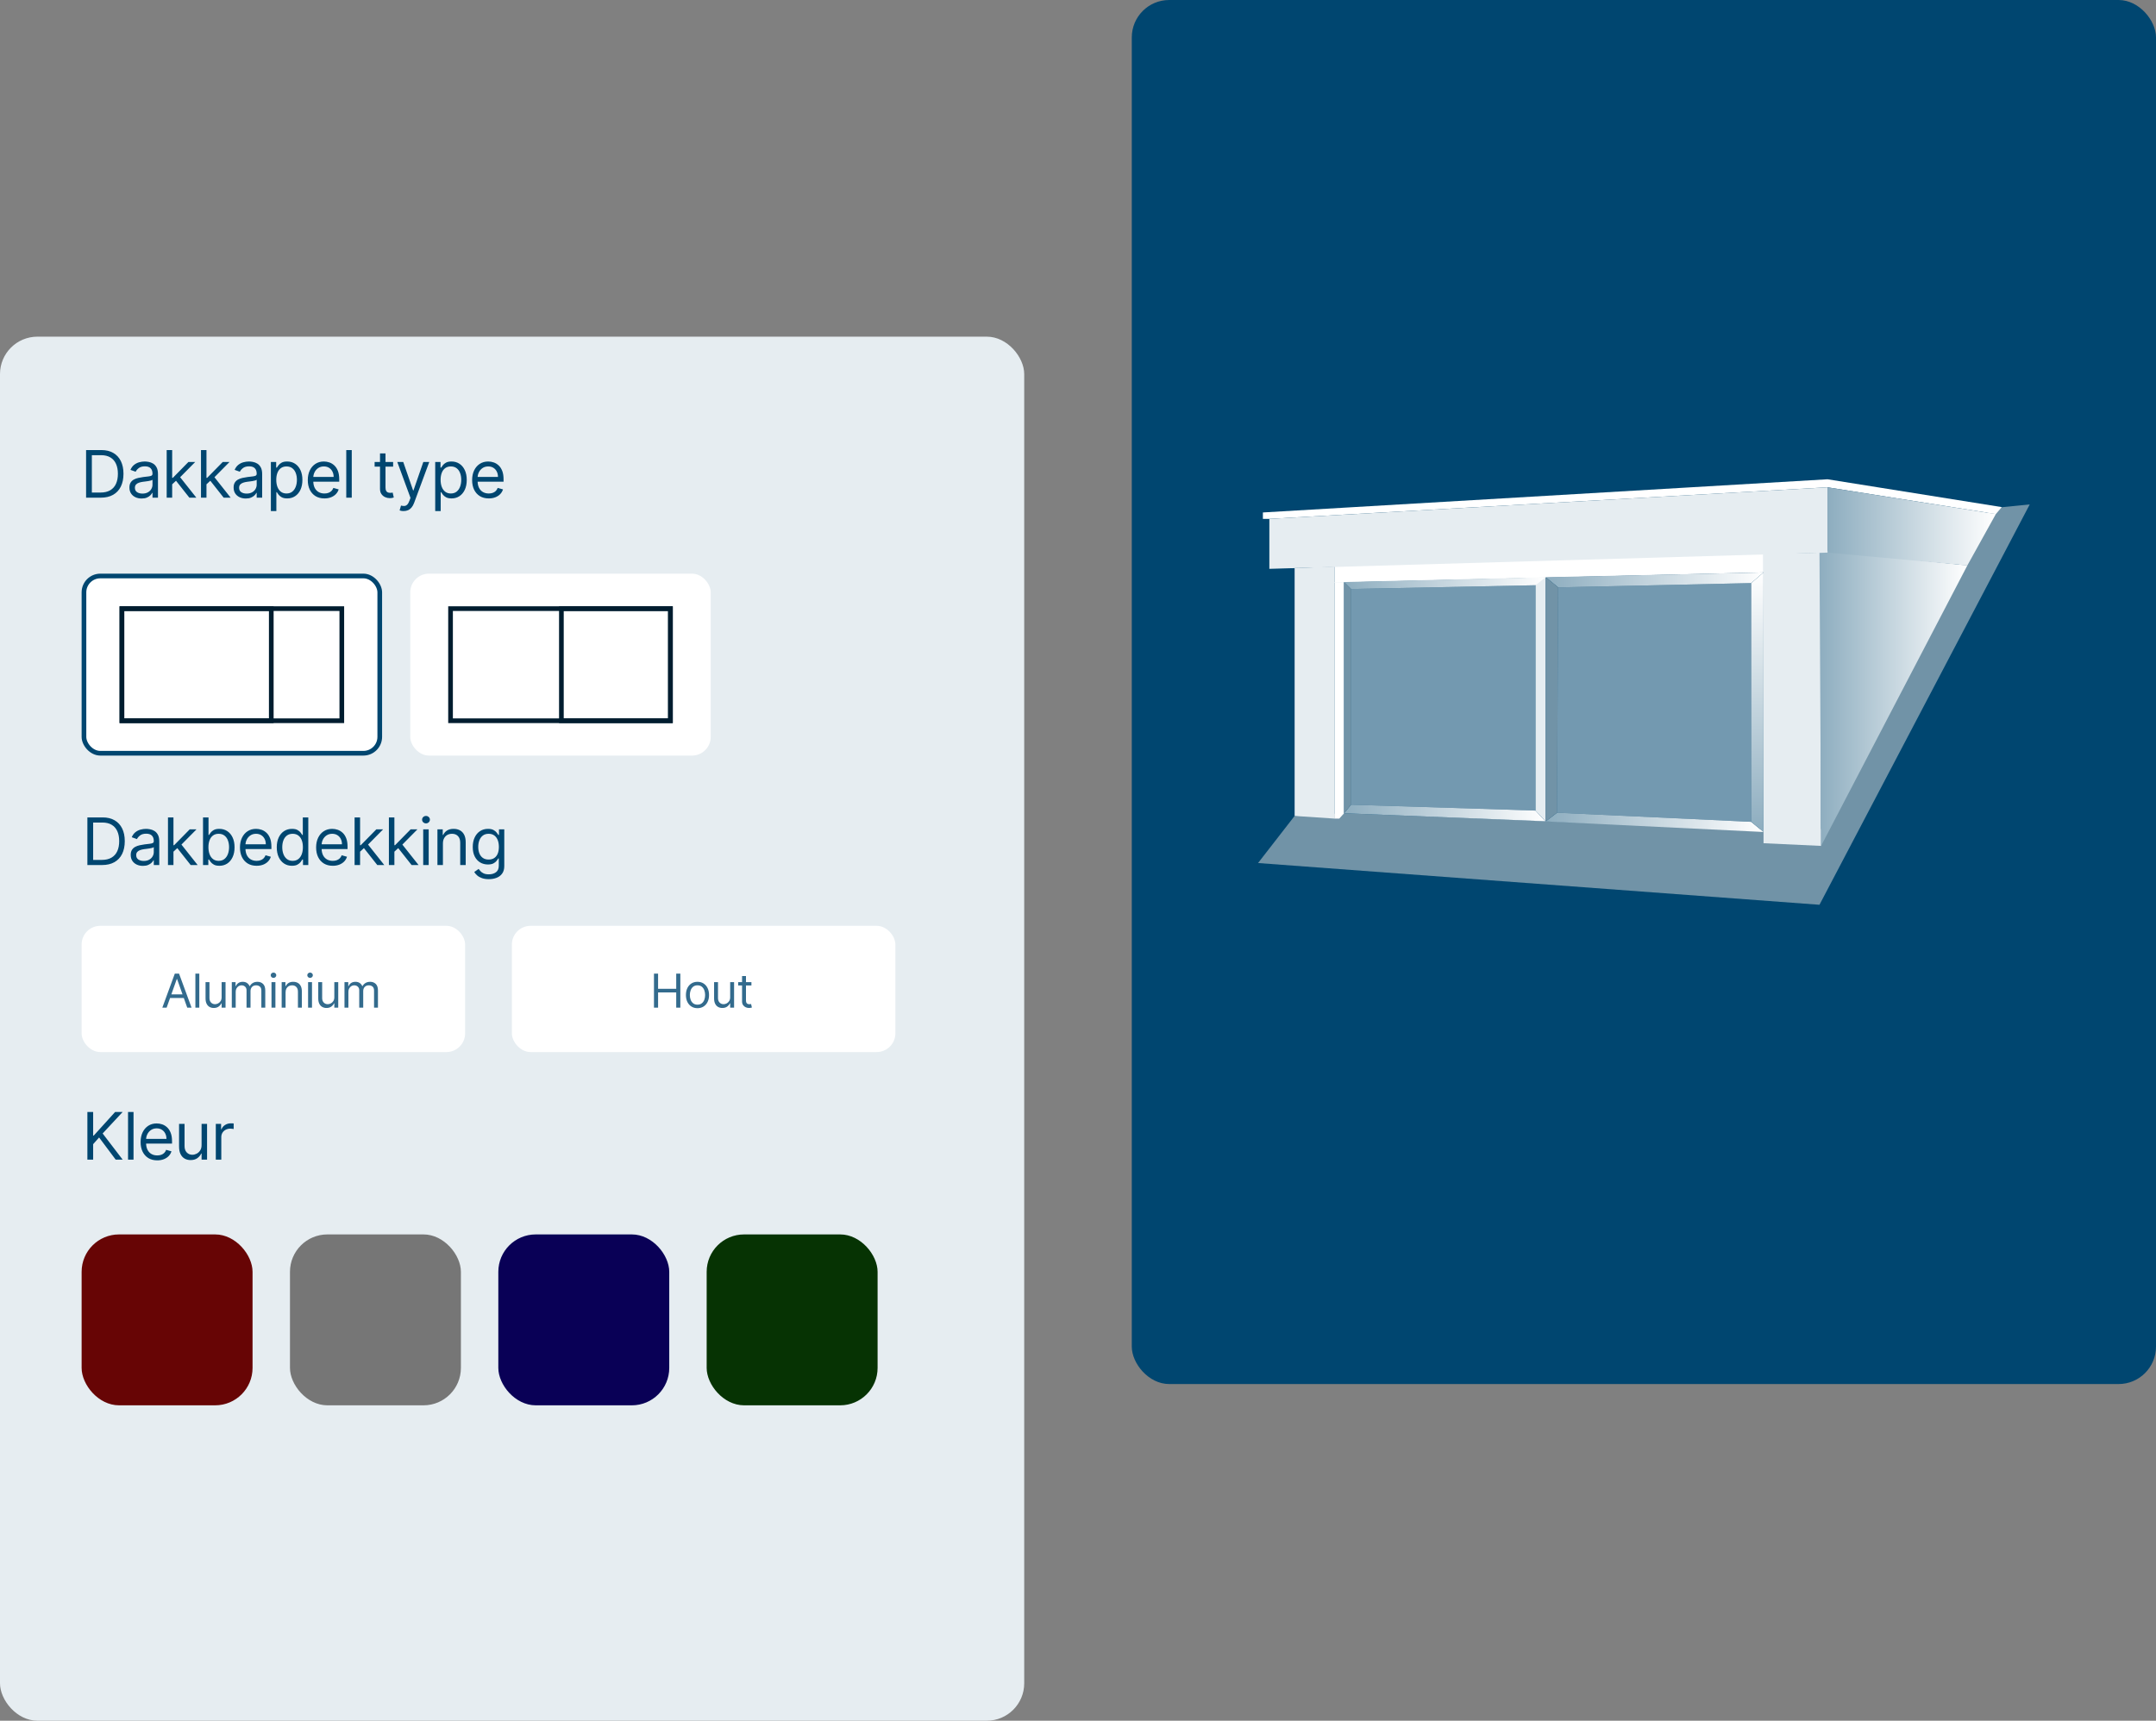 <svg xmlns="http://www.w3.org/2000/svg" width="461" height="368" viewBox="0 0 461 368" fill="none"><rect x="0" y="0" width="461" height="368" fill="#808080" stroke="none"/><rect y="72" width="219" height="296" rx="8" fill="#E6EDF1"></rect><path d="M21.55 106.435H18.408V96.253H21.689C22.677 96.253 23.522 96.457 24.224 96.864C24.927 97.269 25.466 97.85 25.84 98.609C26.215 99.365 26.402 100.27 26.402 101.324C26.402 102.384 26.213 103.297 25.835 104.063C25.457 104.825 24.907 105.412 24.185 105.823C23.462 106.231 22.584 106.435 21.55 106.435ZM19.641 105.341H21.47C22.312 105.341 23.01 105.178 23.563 104.854C24.117 104.529 24.529 104.066 24.801 103.467C25.073 102.867 25.209 102.152 25.209 101.324C25.209 100.502 25.075 99.794 24.806 99.201C24.538 98.604 24.137 98.147 23.603 97.829C23.07 97.507 22.405 97.347 21.61 97.347H19.641V105.341ZM30.278 106.614C29.794 106.614 29.355 106.522 28.961 106.34C28.566 106.155 28.253 105.888 28.021 105.54C27.789 105.188 27.673 104.764 27.673 104.267C27.673 103.829 27.759 103.475 27.932 103.203C28.104 102.928 28.334 102.713 28.623 102.557C28.911 102.401 29.229 102.285 29.577 102.209C29.929 102.129 30.282 102.066 30.636 102.02C31.1 101.96 31.477 101.915 31.765 101.886C32.056 101.852 32.269 101.798 32.401 101.722C32.537 101.645 32.605 101.513 32.605 101.324V101.284C32.605 100.793 32.471 100.412 32.202 100.141C31.937 99.869 31.535 99.733 30.994 99.733C30.434 99.733 29.995 99.856 29.677 100.101C29.359 100.346 29.135 100.608 29.006 100.886L27.892 100.489C28.091 100.025 28.356 99.663 28.687 99.405C29.022 99.143 29.387 98.961 29.781 98.858C30.179 98.752 30.57 98.699 30.954 98.699C31.2 98.699 31.482 98.729 31.8 98.788C32.121 98.845 32.431 98.962 32.729 99.141C33.031 99.32 33.281 99.59 33.48 99.952C33.679 100.313 33.778 100.797 33.778 101.403V106.435H32.605V105.4H32.545C32.466 105.566 32.333 105.744 32.148 105.932C31.962 106.121 31.715 106.282 31.407 106.415C31.099 106.547 30.723 106.614 30.278 106.614ZM30.457 105.56C30.921 105.56 31.312 105.468 31.631 105.286C31.952 105.104 32.194 104.869 32.356 104.58C32.522 104.292 32.605 103.989 32.605 103.67V102.597C32.555 102.656 32.446 102.711 32.277 102.761C32.111 102.807 31.919 102.848 31.7 102.885C31.485 102.918 31.274 102.948 31.069 102.974C30.867 102.998 30.703 103.017 30.577 103.034C30.272 103.074 29.987 103.138 29.721 103.228C29.46 103.314 29.248 103.445 29.085 103.621C28.926 103.793 28.846 104.028 28.846 104.327C28.846 104.734 28.997 105.043 29.299 105.251C29.604 105.457 29.99 105.56 30.457 105.56ZM36.734 103.65L36.714 102.199H36.952L40.293 98.798H41.745L38.185 102.398H38.086L36.734 103.65ZM35.64 106.435V96.253H36.813V106.435H35.64ZM40.492 106.435L37.509 102.656L38.344 101.841L41.984 106.435H40.492ZM44.069 103.65L44.049 102.199H44.288L47.629 98.798H49.08L45.52 102.398H45.421L44.069 103.65ZM42.975 106.435V96.253H44.148V106.435H42.975ZM47.827 106.435L44.844 102.656L45.68 101.841L49.319 106.435H47.827ZM52.557 106.614C52.074 106.614 51.634 106.522 51.24 106.34C50.846 106.155 50.532 105.888 50.3 105.54C50.068 105.188 49.952 104.764 49.952 104.267C49.952 103.829 50.038 103.475 50.211 103.203C50.383 102.928 50.614 102.713 50.902 102.557C51.19 102.401 51.508 102.285 51.856 102.209C52.208 102.129 52.561 102.066 52.915 102.02C53.379 101.96 53.756 101.915 54.044 101.886C54.336 101.852 54.548 101.798 54.68 101.722C54.816 101.645 54.884 101.513 54.884 101.324V101.284C54.884 100.793 54.75 100.412 54.481 100.141C54.216 99.869 53.814 99.733 53.273 99.733C52.713 99.733 52.274 99.856 51.956 100.101C51.638 100.346 51.414 100.608 51.285 100.886L50.171 100.489C50.37 100.025 50.635 99.663 50.967 99.405C51.301 99.143 51.666 98.961 52.06 98.858C52.458 98.752 52.849 98.699 53.234 98.699C53.479 98.699 53.761 98.729 54.079 98.788C54.4 98.845 54.71 98.962 55.008 99.141C55.31 99.32 55.56 99.59 55.759 99.952C55.958 100.313 56.057 100.797 56.057 101.403V106.435H54.884V105.4H54.825C54.745 105.566 54.612 105.744 54.427 105.932C54.241 106.121 53.994 106.282 53.686 106.415C53.378 106.547 53.002 106.614 52.557 106.614ZM52.736 105.56C53.2 105.56 53.592 105.468 53.91 105.286C54.231 105.104 54.473 104.869 54.636 104.58C54.801 104.292 54.884 103.989 54.884 103.67V102.597C54.834 102.656 54.725 102.711 54.556 102.761C54.39 102.807 54.198 102.848 53.979 102.885C53.764 102.918 53.553 102.948 53.348 102.974C53.146 102.998 52.982 103.017 52.856 103.034C52.551 103.074 52.266 103.138 52.001 103.228C51.739 103.314 51.527 103.445 51.364 103.621C51.205 103.793 51.126 104.028 51.126 104.327C51.126 104.734 51.276 105.043 51.578 105.251C51.883 105.457 52.269 105.56 52.736 105.56ZM57.919 109.298V98.798H59.053V100.011H59.192C59.278 99.879 59.397 99.71 59.55 99.504C59.705 99.295 59.928 99.11 60.216 98.947C60.508 98.782 60.902 98.699 61.399 98.699C62.042 98.699 62.609 98.859 63.099 99.181C63.59 99.502 63.973 99.958 64.248 100.548C64.523 101.138 64.66 101.834 64.66 102.636C64.66 103.445 64.523 104.146 64.248 104.739C63.973 105.329 63.592 105.787 63.104 106.111C62.617 106.433 62.055 106.594 61.419 106.594C60.928 106.594 60.536 106.512 60.241 106.35C59.946 106.184 59.719 105.997 59.56 105.788C59.401 105.576 59.278 105.4 59.192 105.261H59.092V109.298H57.919ZM59.072 102.616C59.072 103.193 59.157 103.702 59.326 104.143C59.495 104.58 59.742 104.923 60.067 105.172C60.392 105.417 60.789 105.54 61.26 105.54C61.75 105.54 62.16 105.41 62.488 105.152C62.819 104.89 63.068 104.539 63.234 104.098C63.403 103.654 63.487 103.16 63.487 102.616C63.487 102.079 63.404 101.596 63.239 101.165C63.076 100.73 62.829 100.387 62.498 100.136C62.17 99.88 61.757 99.753 61.26 99.753C60.783 99.753 60.382 99.874 60.057 100.116C59.732 100.354 59.487 100.689 59.321 101.12C59.155 101.547 59.072 102.046 59.072 102.616ZM69.372 106.594C68.636 106.594 68.001 106.431 67.468 106.106C66.938 105.778 66.528 105.321 66.24 104.734C65.955 104.144 65.812 103.458 65.812 102.676C65.812 101.894 65.955 101.204 66.24 100.608C66.528 100.008 66.929 99.541 67.443 99.206C67.96 98.868 68.563 98.699 69.253 98.699C69.65 98.699 70.043 98.765 70.431 98.898C70.819 99.03 71.172 99.246 71.49 99.544C71.808 99.839 72.062 100.23 72.251 100.717C72.439 101.204 72.534 101.804 72.534 102.517V103.014H66.647V102H71.341C71.341 101.569 71.254 101.185 71.082 100.847C70.913 100.508 70.671 100.242 70.356 100.046C70.045 99.85 69.677 99.753 69.253 99.753C68.785 99.753 68.381 99.869 68.04 100.101C67.701 100.329 67.441 100.628 67.259 100.996C67.077 101.364 66.986 101.758 66.986 102.179V102.855C66.986 103.432 67.085 103.921 67.284 104.322C67.486 104.719 67.766 105.023 68.124 105.231C68.482 105.437 68.898 105.54 69.372 105.54C69.68 105.54 69.959 105.497 70.207 105.41C70.459 105.321 70.676 105.188 70.858 105.013C71.041 104.834 71.182 104.612 71.281 104.347L72.415 104.665C72.295 105.049 72.095 105.387 71.813 105.679C71.531 105.967 71.183 106.193 70.769 106.355C70.355 106.514 69.889 106.594 69.372 106.594ZM75.212 96.253V106.435H74.039V96.253H75.212ZM84.059 98.798V99.793H80.102V98.798H84.059ZM81.255 96.969H82.429V104.247C82.429 104.579 82.477 104.827 82.573 104.993C82.672 105.155 82.798 105.265 82.951 105.321C83.107 105.374 83.271 105.4 83.443 105.4C83.572 105.4 83.678 105.394 83.761 105.381C83.844 105.364 83.91 105.351 83.96 105.341L84.199 106.395C84.119 106.425 84.008 106.454 83.866 106.484C83.723 106.517 83.542 106.534 83.324 106.534C82.992 106.534 82.667 106.463 82.349 106.32C82.034 106.178 81.772 105.961 81.564 105.669C81.358 105.377 81.255 105.009 81.255 104.565V96.969ZM86.3 109.298C86.101 109.298 85.924 109.282 85.768 109.248C85.612 109.219 85.505 109.189 85.445 109.159L85.743 108.125C86.028 108.198 86.28 108.224 86.499 108.204C86.718 108.185 86.912 108.087 87.081 107.911C87.253 107.739 87.41 107.459 87.553 107.071L87.772 106.474L84.948 98.798H86.221L88.329 104.883H88.408L90.516 98.798H91.789L88.547 107.548C88.401 107.943 88.221 108.269 88.005 108.528C87.79 108.789 87.54 108.983 87.255 109.109C86.973 109.235 86.655 109.298 86.3 109.298ZM93.057 109.298V98.798H94.191V100.011H94.33C94.416 99.879 94.536 99.71 94.688 99.504C94.844 99.295 95.066 99.11 95.354 98.947C95.646 98.782 96.04 98.699 96.537 98.699C97.18 98.699 97.747 98.859 98.238 99.181C98.728 99.502 99.111 99.958 99.386 100.548C99.661 101.138 99.799 101.834 99.799 102.636C99.799 103.445 99.661 104.146 99.386 104.739C99.111 105.329 98.73 105.787 98.243 106.111C97.755 106.433 97.194 106.594 96.557 106.594C96.067 106.594 95.674 106.512 95.379 106.35C95.084 106.184 94.857 105.997 94.698 105.788C94.539 105.576 94.416 105.4 94.33 105.261H94.231V109.298H93.057ZM94.211 102.616C94.211 103.193 94.295 103.702 94.464 104.143C94.633 104.58 94.88 104.923 95.205 105.172C95.53 105.417 95.928 105.54 96.398 105.54C96.889 105.54 97.298 105.41 97.626 105.152C97.958 104.89 98.206 104.539 98.372 104.098C98.541 103.654 98.626 103.16 98.626 102.616C98.626 102.079 98.543 101.596 98.377 101.165C98.215 100.73 97.968 100.387 97.636 100.136C97.308 99.88 96.895 99.753 96.398 99.753C95.921 99.753 95.52 99.874 95.195 100.116C94.87 100.354 94.625 100.689 94.459 101.12C94.294 101.547 94.211 102.046 94.211 102.616ZM104.51 106.594C103.774 106.594 103.14 106.431 102.606 106.106C102.076 105.778 101.667 105.321 101.378 104.734C101.093 104.144 100.951 103.458 100.951 102.676C100.951 101.894 101.093 101.204 101.378 100.608C101.667 100.008 102.068 99.541 102.581 99.206C103.098 98.868 103.702 98.699 104.391 98.699C104.789 98.699 105.181 98.765 105.569 98.898C105.957 99.03 106.31 99.246 106.628 99.544C106.946 99.839 107.2 100.23 107.389 100.717C107.578 101.204 107.672 101.804 107.672 102.517V103.014H101.786V102H106.479C106.479 101.569 106.393 101.185 106.221 100.847C106.051 100.508 105.81 100.242 105.495 100.046C105.183 99.85 104.815 99.753 104.391 99.753C103.924 99.753 103.519 99.869 103.178 100.101C102.84 100.329 102.58 100.628 102.397 100.996C102.215 101.364 102.124 101.758 102.124 102.179V102.855C102.124 103.432 102.223 103.921 102.422 104.322C102.624 104.719 102.904 105.023 103.262 105.231C103.62 105.437 104.036 105.54 104.51 105.54C104.819 105.54 105.097 105.497 105.346 105.41C105.597 105.321 105.815 105.188 105.997 105.013C106.179 104.834 106.32 104.612 106.419 104.347L107.553 104.665C107.434 105.049 107.233 105.387 106.951 105.679C106.67 105.967 106.322 106.193 105.907 106.355C105.493 106.514 105.027 106.594 104.51 106.594Z" fill="#004670"></path><path d="M21.827 185H18.685V174.818H21.966C22.954 174.818 23.799 175.022 24.502 175.43C25.204 175.834 25.743 176.416 26.118 177.175C26.492 177.93 26.679 178.835 26.679 179.889C26.679 180.95 26.491 181.863 26.113 182.629C25.735 183.391 25.185 183.978 24.462 184.388C23.74 184.796 22.861 185 21.827 185ZM19.918 183.906H21.748C22.59 183.906 23.287 183.744 23.841 183.419C24.394 183.094 24.807 182.632 25.079 182.032C25.35 181.432 25.486 180.718 25.486 179.889C25.486 179.067 25.352 178.36 25.084 177.766C24.815 177.17 24.414 176.712 23.88 176.394C23.347 176.073 22.682 175.912 21.887 175.912H19.918V183.906ZM30.556 185.179C30.072 185.179 29.633 185.088 29.238 184.906C28.844 184.72 28.531 184.453 28.299 184.105C28.067 183.754 27.951 183.33 27.951 182.832C27.951 182.395 28.037 182.04 28.209 181.768C28.381 181.493 28.612 181.278 28.9 181.122C29.189 180.966 29.507 180.85 29.855 180.774C30.206 180.695 30.559 180.632 30.914 180.585C31.378 180.526 31.754 180.481 32.042 180.451C32.334 180.418 32.546 180.363 32.678 180.287C32.814 180.211 32.882 180.078 32.882 179.889V179.849C32.882 179.359 32.748 178.978 32.48 178.706C32.215 178.434 31.812 178.298 31.272 178.298C30.711 178.298 30.272 178.421 29.954 178.666C29.636 178.911 29.412 179.173 29.283 179.452L28.169 179.054C28.368 178.59 28.633 178.229 28.965 177.97C29.299 177.708 29.664 177.526 30.058 177.423C30.456 177.317 30.847 177.264 31.232 177.264C31.477 177.264 31.759 177.294 32.077 177.354C32.398 177.41 32.708 177.528 33.007 177.707C33.308 177.886 33.559 178.156 33.757 178.517C33.956 178.878 34.056 179.362 34.056 179.969V185H32.882V183.966H32.823C32.743 184.132 32.611 184.309 32.425 184.498C32.239 184.687 31.992 184.848 31.684 184.98C31.376 185.113 31 185.179 30.556 185.179ZM30.735 184.125C31.199 184.125 31.59 184.034 31.908 183.852C32.229 183.669 32.471 183.434 32.634 183.146C32.8 182.857 32.882 182.554 32.882 182.236V181.162C32.833 181.222 32.723 181.276 32.554 181.326C32.389 181.372 32.196 181.414 31.977 181.45C31.762 181.483 31.552 181.513 31.346 181.54C31.144 181.563 30.98 181.583 30.854 181.599C30.549 181.639 30.264 181.704 29.999 181.793C29.737 181.879 29.525 182.01 29.363 182.186C29.203 182.358 29.124 182.594 29.124 182.892C29.124 183.3 29.275 183.608 29.576 183.817C29.881 184.022 30.267 184.125 30.735 184.125ZM37.011 182.216L36.991 180.764H37.23L40.571 177.364H42.022L38.463 180.963H38.363L37.011 182.216ZM35.917 185V174.818H37.09V185H35.917ZM40.77 185L37.786 181.222L38.622 180.406L42.261 185H40.77ZM43.411 185V174.818H44.585V178.577H44.684C44.77 178.444 44.89 178.275 45.042 178.07C45.198 177.861 45.42 177.675 45.708 177.513C46 177.347 46.395 177.264 46.892 177.264C47.535 177.264 48.101 177.425 48.592 177.746C49.082 178.068 49.465 178.524 49.74 179.114C50.015 179.704 50.153 180.4 50.153 181.202C50.153 182.01 50.015 182.711 49.74 183.305C49.465 183.895 49.084 184.352 48.597 184.677C48.11 184.998 47.548 185.159 46.911 185.159C46.421 185.159 46.028 185.078 45.733 184.915C45.438 184.75 45.211 184.562 45.052 184.354C44.893 184.142 44.77 183.966 44.684 183.827H44.545V185H43.411ZM44.565 181.182C44.565 181.759 44.649 182.267 44.819 182.708C44.987 183.146 45.234 183.489 45.559 183.737C45.884 183.982 46.282 184.105 46.752 184.105C47.243 184.105 47.652 183.976 47.98 183.717C48.312 183.455 48.56 183.104 48.726 182.663C48.895 182.219 48.98 181.725 48.98 181.182C48.98 180.645 48.897 180.161 48.731 179.73C48.569 179.296 48.322 178.953 47.99 178.701C47.662 178.446 47.25 178.318 46.752 178.318C46.275 178.318 45.874 178.439 45.549 178.681C45.224 178.92 44.979 179.254 44.813 179.685C44.648 180.113 44.565 180.612 44.565 181.182ZM54.869 185.159C54.134 185.159 53.499 184.997 52.965 184.672C52.435 184.344 52.026 183.886 51.737 183.3C51.452 182.71 51.31 182.024 51.31 181.241C51.31 180.459 51.452 179.77 51.737 179.173C52.026 178.573 52.427 178.106 52.941 177.771C53.458 177.433 54.061 177.264 54.75 177.264C55.148 177.264 55.541 177.33 55.928 177.463C56.316 177.596 56.669 177.811 56.987 178.109C57.306 178.404 57.559 178.795 57.748 179.283C57.937 179.77 58.031 180.37 58.031 181.082V181.58H52.145V180.565H56.838C56.838 180.134 56.752 179.75 56.58 179.412C56.411 179.074 56.169 178.807 55.854 178.612C55.542 178.416 55.174 178.318 54.75 178.318C54.283 178.318 53.878 178.434 53.537 178.666C53.199 178.895 52.939 179.193 52.757 179.561C52.574 179.929 52.483 180.323 52.483 180.744V181.42C52.483 181.997 52.583 182.486 52.781 182.887C52.983 183.285 53.264 183.588 53.622 183.797C53.98 184.002 54.395 184.105 54.869 184.105C55.178 184.105 55.456 184.062 55.705 183.976C55.957 183.886 56.174 183.754 56.356 183.578C56.538 183.399 56.679 183.177 56.779 182.912L57.912 183.23C57.793 183.615 57.592 183.953 57.31 184.244C57.029 184.533 56.681 184.758 56.267 184.92C55.852 185.08 55.386 185.159 54.869 185.159ZM62.42 185.159C61.783 185.159 61.221 184.998 60.734 184.677C60.247 184.352 59.866 183.895 59.591 183.305C59.316 182.711 59.178 182.01 59.178 181.202C59.178 180.4 59.316 179.704 59.591 179.114C59.866 178.524 60.249 178.068 60.739 177.746C61.23 177.425 61.797 177.264 62.44 177.264C62.937 177.264 63.33 177.347 63.618 177.513C63.91 177.675 64.132 177.861 64.284 178.07C64.44 178.275 64.561 178.444 64.647 178.577H64.746V174.818H65.92V185H64.786V183.827H64.647C64.561 183.966 64.438 184.142 64.279 184.354C64.12 184.562 63.893 184.75 63.598 184.915C63.303 185.078 62.91 185.159 62.42 185.159ZM62.579 184.105C63.049 184.105 63.447 183.982 63.772 183.737C64.097 183.489 64.344 183.146 64.513 182.708C64.682 182.267 64.766 181.759 64.766 181.182C64.766 180.612 64.683 180.113 64.518 179.685C64.352 179.254 64.107 178.92 63.782 178.681C63.457 178.439 63.056 178.318 62.579 178.318C62.082 178.318 61.667 178.446 61.336 178.701C61.008 178.953 60.761 179.296 60.595 179.73C60.433 180.161 60.352 180.645 60.352 181.182C60.352 181.725 60.434 182.219 60.6 182.663C60.769 183.104 61.018 183.455 61.346 183.717C61.677 183.976 62.088 184.105 62.579 184.105ZM71.153 185.159C70.417 185.159 69.783 184.997 69.249 184.672C68.719 184.344 68.309 183.886 68.021 183.3C67.736 182.71 67.594 182.024 67.594 181.241C67.594 180.459 67.736 179.77 68.021 179.173C68.309 178.573 68.71 178.106 69.224 177.771C69.741 177.433 70.344 177.264 71.034 177.264C71.432 177.264 71.824 177.33 72.212 177.463C72.6 177.596 72.953 177.811 73.271 178.109C73.589 178.404 73.843 178.795 74.032 179.283C74.221 179.77 74.315 180.37 74.315 181.082V181.58H68.429V180.565H73.122C73.122 180.134 73.036 179.75 72.863 179.412C72.694 179.074 72.452 178.807 72.138 178.612C71.826 178.416 71.458 178.318 71.034 178.318C70.567 178.318 70.162 178.434 69.821 178.666C69.483 178.895 69.223 179.193 69.04 179.561C68.858 179.929 68.767 180.323 68.767 180.744V181.42C68.767 181.997 68.866 182.486 69.065 182.887C69.267 183.285 69.547 183.588 69.905 183.797C70.263 184.002 70.679 184.105 71.153 184.105C71.461 184.105 71.74 184.062 71.988 183.976C72.24 183.886 72.457 183.754 72.64 183.578C72.822 183.399 72.963 183.177 73.062 182.912L74.196 183.23C74.076 183.615 73.876 183.953 73.594 184.244C73.312 184.533 72.965 184.758 72.55 184.92C72.136 185.08 71.67 185.159 71.153 185.159ZM76.914 182.216L76.894 180.764H77.132L80.473 177.364H81.925L78.365 180.963H78.266L76.914 182.216ZM75.82 185V174.818H76.993V185H75.82ZM80.672 185L77.689 181.222L78.525 180.406L82.164 185H80.672ZM84.249 182.216L84.229 180.764H84.468L87.809 177.364H89.26L85.701 180.963H85.601L84.249 182.216ZM83.155 185V174.818H84.329V185H83.155ZM88.007 185L85.025 181.222L85.86 180.406L89.499 185H88.007ZM90.49 185V177.364H91.664V185H90.49ZM91.087 176.091C90.858 176.091 90.661 176.013 90.495 175.857C90.333 175.701 90.252 175.514 90.252 175.295C90.252 175.077 90.333 174.889 90.495 174.734C90.661 174.578 90.858 174.5 91.087 174.5C91.316 174.5 91.511 174.578 91.674 174.734C91.839 174.889 91.922 175.077 91.922 175.295C91.922 175.514 91.839 175.701 91.674 175.857C91.511 176.013 91.316 176.091 91.087 176.091ZM94.706 180.406V185H93.533V177.364H94.666V178.557H94.766C94.945 178.169 95.216 177.857 95.581 177.622C95.945 177.384 96.416 177.264 96.993 177.264C97.51 177.264 97.962 177.37 98.35 177.582C98.738 177.791 99.04 178.109 99.255 178.537C99.47 178.961 99.578 179.498 99.578 180.148V185H98.405V180.227C98.405 179.627 98.249 179.16 97.938 178.825C97.626 178.487 97.198 178.318 96.655 178.318C96.28 178.318 95.945 178.399 95.65 178.562C95.359 178.724 95.129 178.961 94.96 179.273C94.79 179.584 94.706 179.962 94.706 180.406ZM104.524 188.023C103.958 188.023 103.471 187.95 103.063 187.804C102.655 187.661 102.315 187.473 102.044 187.237C101.775 187.005 101.561 186.757 101.402 186.491L102.337 185.835C102.443 185.974 102.577 186.134 102.74 186.312C102.902 186.495 103.124 186.652 103.406 186.785C103.691 186.921 104.064 186.989 104.524 186.989C105.141 186.989 105.65 186.839 106.051 186.541C106.452 186.243 106.652 185.776 106.652 185.139V183.588H106.553C106.467 183.727 106.344 183.9 106.185 184.105C106.029 184.307 105.804 184.488 105.509 184.647C105.217 184.803 104.823 184.881 104.326 184.881C103.709 184.881 103.156 184.735 102.665 184.443C102.178 184.152 101.792 183.727 101.507 183.17C101.225 182.614 101.084 181.937 101.084 181.142C101.084 180.36 101.222 179.679 101.497 179.099C101.772 178.515 102.155 178.065 102.645 177.746C103.136 177.425 103.703 177.264 104.346 177.264C104.843 177.264 105.237 177.347 105.529 177.513C105.824 177.675 106.049 177.861 106.205 178.07C106.364 178.275 106.487 178.444 106.573 178.577H106.692V177.364H107.826V185.219C107.826 185.875 107.676 186.409 107.378 186.82C107.083 187.234 106.685 187.537 106.185 187.729C105.688 187.925 105.134 188.023 104.524 188.023ZM104.485 183.827C104.955 183.827 105.353 183.719 105.678 183.504C106.003 183.288 106.25 182.978 106.419 182.574C106.588 182.17 106.672 181.686 106.672 181.122C106.672 180.572 106.589 180.086 106.424 179.665C106.258 179.245 106.013 178.915 105.688 178.676C105.363 178.437 104.962 178.318 104.485 178.318C103.988 178.318 103.573 178.444 103.242 178.696C102.914 178.948 102.667 179.286 102.501 179.71C102.339 180.134 102.257 180.605 102.257 181.122C102.257 181.652 102.34 182.121 102.506 182.529C102.675 182.933 102.924 183.252 103.252 183.484C103.583 183.712 103.994 183.827 104.485 183.827Z" fill="#004670"></path><rect x="17.452" y="198" width="82" height="27" rx="4" fill="white"></rect><path d="M35.631 215.5H34.708L37.378 208.227H38.287L40.958 215.5H40.035L37.861 209.378H37.804L35.631 215.5ZM35.972 212.659H39.694V213.44H35.972V212.659ZM42.615 208.227V215.5H41.777V208.227H42.615ZM47.388 213.27V210.045H48.226V215.5H47.388V214.577H47.331C47.203 214.854 47.004 215.089 46.734 215.283C46.464 215.475 46.123 215.571 45.711 215.571C45.37 215.571 45.068 215.496 44.802 215.347C44.537 215.196 44.329 214.969 44.177 214.665C44.026 214.36 43.95 213.975 43.95 213.511V210.045H44.788V213.455C44.788 213.852 44.899 214.17 45.122 214.406C45.347 214.643 45.633 214.761 45.981 214.761C46.19 214.761 46.401 214.708 46.617 214.602C46.835 214.495 47.017 214.332 47.164 214.112C47.313 213.891 47.388 213.611 47.388 213.27ZM49.561 215.5V210.045H50.37V210.898H50.441C50.555 210.607 50.738 210.38 50.992 210.219C51.245 210.056 51.549 209.974 51.904 209.974C52.264 209.974 52.564 210.056 52.803 210.219C53.044 210.38 53.233 210.607 53.367 210.898H53.424C53.564 210.616 53.773 210.392 54.053 210.227C54.332 210.058 54.667 209.974 55.058 209.974C55.545 209.974 55.944 210.127 56.255 210.433C56.565 210.736 56.72 211.208 56.72 211.849V215.5H55.882V211.849C55.882 211.447 55.772 211.159 55.551 210.987C55.331 210.814 55.072 210.727 54.774 210.727C54.39 210.727 54.093 210.843 53.882 211.075C53.672 211.305 53.566 211.596 53.566 211.949V215.5H52.714V211.764C52.714 211.454 52.613 211.204 52.412 211.015C52.211 210.823 51.952 210.727 51.635 210.727C51.417 210.727 51.213 210.785 51.024 210.901C50.837 211.017 50.685 211.178 50.569 211.384C50.456 211.588 50.399 211.823 50.399 212.091V215.5H49.561ZM58.052 215.5V210.045H58.89V215.5H58.052ZM58.478 209.136C58.315 209.136 58.174 209.081 58.056 208.969C57.94 208.858 57.882 208.724 57.882 208.568C57.882 208.412 57.94 208.278 58.056 208.167C58.174 208.056 58.315 208 58.478 208C58.642 208 58.781 208.056 58.897 208.167C59.016 208.278 59.075 208.412 59.075 208.568C59.075 208.724 59.016 208.858 58.897 208.969C58.781 209.081 58.642 209.136 58.478 209.136ZM61.063 212.219V215.5H60.225V210.045H61.035V210.898H61.106C61.234 210.621 61.428 210.398 61.688 210.23C61.949 210.06 62.285 209.974 62.697 209.974C63.066 209.974 63.389 210.05 63.666 210.202C63.943 210.351 64.159 210.578 64.312 210.884C64.466 211.187 64.543 211.57 64.543 212.034V215.5H63.705V212.091C63.705 211.662 63.594 211.329 63.371 211.089C63.149 210.848 62.843 210.727 62.455 210.727C62.188 210.727 61.949 210.785 61.738 210.901C61.529 211.017 61.365 211.187 61.244 211.409C61.123 211.632 61.063 211.902 61.063 212.219ZM65.875 215.5V210.045H66.713V215.5H65.875ZM66.301 209.136C66.137 209.136 65.997 209.081 65.878 208.969C65.762 208.858 65.704 208.724 65.704 208.568C65.704 208.412 65.762 208.278 65.878 208.167C65.997 208.056 66.137 208 66.301 208C66.464 208 66.604 208.056 66.72 208.167C66.838 208.278 66.897 208.412 66.897 208.568C66.897 208.724 66.838 208.858 66.72 208.969C66.604 209.081 66.464 209.136 66.301 209.136ZM71.485 213.27V210.045H72.323V215.5H71.485V214.577H71.428C71.3 214.854 71.102 215.089 70.832 215.283C70.562 215.475 70.221 215.571 69.809 215.571C69.468 215.571 69.165 215.496 68.9 215.347C68.635 215.196 68.427 214.969 68.275 214.665C68.124 214.36 68.048 213.975 68.048 213.511V210.045H68.886V213.455C68.886 213.852 68.997 214.17 69.22 214.406C69.445 214.643 69.731 214.761 70.079 214.761C70.287 214.761 70.499 214.708 70.715 214.602C70.932 214.495 71.115 214.332 71.261 214.112C71.411 213.891 71.485 213.611 71.485 213.27ZM73.658 215.5V210.045H74.468V210.898H74.539C74.653 210.607 74.836 210.38 75.089 210.219C75.343 210.056 75.647 209.974 76.002 209.974C76.362 209.974 76.661 210.056 76.9 210.219C77.142 210.38 77.33 210.607 77.465 210.898H77.522C77.662 210.616 77.871 210.392 78.15 210.227C78.43 210.058 78.765 209.974 79.155 209.974C79.643 209.974 80.042 210.127 80.352 210.433C80.662 210.736 80.817 211.208 80.817 211.849V215.5H79.979V211.849C79.979 211.447 79.869 211.159 79.649 210.987C79.429 210.814 79.17 210.727 78.871 210.727C78.488 210.727 78.191 210.843 77.98 211.075C77.769 211.305 77.664 211.596 77.664 211.949V215.5H76.812V211.764C76.812 211.454 76.711 211.204 76.51 211.015C76.309 210.823 76.049 210.727 75.732 210.727C75.514 210.727 75.311 210.785 75.121 210.901C74.934 211.017 74.783 211.178 74.667 211.384C74.553 211.588 74.496 211.823 74.496 212.091V215.5H73.658Z" fill="#336B8D"></path><rect x="109.452" y="198" width="82" height="27" rx="4" fill="white"></rect><path d="M139.833 215.5V208.227H140.714V211.466H144.591V208.227H145.472V215.5H144.591V212.247H140.714V215.5H139.833ZM149.137 215.614C148.645 215.614 148.213 215.496 147.841 215.262C147.472 215.028 147.183 214.7 146.975 214.278C146.769 213.857 146.666 213.365 146.666 212.801C146.666 212.233 146.769 211.737 146.975 211.313C147.183 210.889 147.472 210.56 147.841 210.326C148.213 210.092 148.645 209.974 149.137 209.974C149.63 209.974 150.061 210.092 150.43 210.326C150.802 210.56 151.091 210.889 151.297 211.313C151.505 211.737 151.609 212.233 151.609 212.801C151.609 213.365 151.505 213.857 151.297 214.278C151.091 214.7 150.802 215.028 150.43 215.262C150.061 215.496 149.63 215.614 149.137 215.614ZM149.137 214.861C149.511 214.861 149.819 214.765 150.061 214.573C150.302 214.381 150.481 214.129 150.597 213.817C150.713 213.504 150.771 213.166 150.771 212.801C150.771 212.437 150.713 212.097 150.597 211.782C150.481 211.467 150.302 211.213 150.061 211.018C149.819 210.824 149.511 210.727 149.137 210.727C148.763 210.727 148.456 210.824 148.214 211.018C147.973 211.213 147.794 211.467 147.678 211.782C147.562 212.097 147.504 212.437 147.504 212.801C147.504 213.166 147.562 213.504 147.678 213.817C147.794 214.129 147.973 214.381 148.214 214.573C148.456 214.765 148.763 214.861 149.137 214.861ZM156.126 213.27V210.045H156.964V215.5H156.126V214.577H156.069C155.941 214.854 155.742 215.089 155.472 215.283C155.203 215.475 154.862 215.571 154.45 215.571C154.109 215.571 153.806 215.496 153.541 215.347C153.275 215.196 153.067 214.969 152.916 214.665C152.764 214.36 152.688 213.975 152.688 213.511V210.045H153.526V213.455C153.526 213.852 153.638 214.17 153.86 214.406C154.085 214.643 154.372 214.761 154.72 214.761C154.928 214.761 155.14 214.708 155.355 214.602C155.573 214.495 155.755 214.332 155.902 214.112C156.051 213.891 156.126 213.611 156.126 213.27ZM160.671 210.045V210.756H157.844V210.045H160.671ZM158.668 208.739H159.506V213.938C159.506 214.174 159.541 214.352 159.609 214.47C159.68 214.586 159.77 214.664 159.879 214.705C159.99 214.742 160.108 214.761 160.231 214.761C160.323 214.761 160.399 214.757 160.458 214.747C160.517 214.735 160.565 214.726 160.6 214.719L160.77 215.472C160.714 215.493 160.634 215.514 160.533 215.536C160.431 215.559 160.302 215.571 160.145 215.571C159.909 215.571 159.677 215.52 159.449 215.418C159.225 215.317 159.038 215.161 158.888 214.953C158.742 214.745 158.668 214.482 158.668 214.165V208.739Z" fill="#336B8D"></path><path d="M18.685 248V237.818H19.918V242.869H20.037L24.611 237.818H26.222L21.947 242.412L26.222 248H24.731L21.191 243.267L19.918 244.699V248H18.685ZM28.552 237.818V248H27.379V237.818H28.552ZM33.623 248.159C32.887 248.159 32.252 247.997 31.719 247.672C31.188 247.344 30.779 246.886 30.491 246.3C30.206 245.71 30.063 245.024 30.063 244.241C30.063 243.459 30.206 242.77 30.491 242.173C30.779 241.573 31.18 241.106 31.694 240.771C32.211 240.433 32.814 240.264 33.504 240.264C33.901 240.264 34.294 240.33 34.682 240.463C35.069 240.596 35.422 240.811 35.741 241.109C36.059 241.404 36.312 241.795 36.501 242.283C36.69 242.77 36.785 243.37 36.785 244.082V244.58H30.898V243.565H35.592C35.592 243.134 35.505 242.75 35.333 242.412C35.164 242.074 34.922 241.807 34.607 241.612C34.296 241.416 33.928 241.318 33.504 241.318C33.036 241.318 32.632 241.434 32.29 241.666C31.952 241.895 31.692 242.193 31.51 242.561C31.328 242.929 31.236 243.323 31.236 243.744V244.42C31.236 244.997 31.336 245.486 31.535 245.887C31.737 246.285 32.017 246.588 32.375 246.797C32.733 247.002 33.149 247.105 33.623 247.105C33.931 247.105 34.209 247.062 34.458 246.976C34.71 246.886 34.927 246.754 35.109 246.578C35.292 246.399 35.432 246.177 35.532 245.912L36.665 246.23C36.546 246.615 36.346 246.953 36.064 247.244C35.782 247.533 35.434 247.758 35.02 247.92C34.605 248.08 34.14 248.159 33.623 248.159ZM43.102 244.878V240.364H44.275V248H43.102V246.707H43.023C42.843 247.095 42.565 247.425 42.187 247.697C41.809 247.965 41.332 248.099 40.755 248.099C40.278 248.099 39.854 247.995 39.483 247.786C39.111 247.574 38.82 247.256 38.608 246.832C38.396 246.404 38.289 245.866 38.289 245.216V240.364H39.463V245.136C39.463 245.693 39.619 246.137 39.93 246.469C40.245 246.8 40.646 246.966 41.133 246.966C41.425 246.966 41.722 246.891 42.023 246.742C42.328 246.593 42.583 246.364 42.789 246.056C42.998 245.748 43.102 245.355 43.102 244.878ZM46.144 248V240.364H47.278V241.517H47.357C47.497 241.139 47.748 240.833 48.113 240.597C48.478 240.362 48.889 240.244 49.346 240.244C49.432 240.244 49.54 240.246 49.669 240.249C49.798 240.253 49.896 240.258 49.962 240.264V241.457C49.923 241.447 49.832 241.433 49.689 241.413C49.55 241.389 49.402 241.378 49.247 241.378C48.875 241.378 48.544 241.456 48.252 241.612C47.964 241.764 47.735 241.976 47.566 242.248C47.4 242.516 47.318 242.823 47.318 243.168V248H46.144Z" fill="#004670"></path><rect x="17.452" y="264" width="36.549" height="36.549" rx="8" fill="#670505"></rect><rect x="62.002" y="264" width="36.549" height="36.549" rx="8" fill="#767676"></rect><rect x="106.551" y="264" width="36.549" height="36.549" rx="8" fill="#090056"></rect><rect x="151.1" y="264" width="36.549" height="36.549" rx="8" fill="#063303"></rect><rect x="17.952" y="123.185" width="63.248" height="37.907" rx="3.5" fill="white" stroke="#004670"></rect><rect x="87.721" y="122.685" width="64.249" height="38.907" rx="4" fill="white"></rect><rect x="26.068" y="130.165" width="47.018" height="23.977" stroke="#001D2F"></rect><rect x="96.336" y="130.165" width="47.018" height="23.977" stroke="#001D2F"></rect><rect x="26.068" y="130.165" width="31.937" height="23.977" stroke="#001D2F"></rect><rect x="120.037" y="130.165" width="23.317" height="23.977" stroke="#001D2F"></rect><rect x="242" width="219" height="296" rx="8" fill="#004670"></rect><g clip-path="url(#clip0_149_1994)"><path d="M276.819 174.499L269 184.572L389.042 193.5L434 107.88L425.425 108.733L389.042 177.933L287.397 173.926L276.819 174.499Z" fill="#7193A7"></path><path d="M285.328 175.071L276.819 174.499V121.501L285.328 121.158V175.071Z" fill="#E6EDF1"></path><path d="M389.387 180.909L377.084 180.336V118.411L389.387 118.182V180.909Z" fill="#E6EDF1"></path><path d="M270.035 109.597V110.97H271.415L390.766 104.217L426.756 109.94L428.021 108.452L390.766 102.5L270.035 109.597Z" fill="white"></path><path d="M389.042 117.609L389.387 180.909L420.662 120.929L389.042 117.609Z" fill="url(#paint0_linear_149_1994)"></path><path d="M390.767 104.217V118.182L420.662 120.929L426.756 109.94L390.767 104.217Z" fill="url(#paint1_linear_149_1994)"></path><path d="M285.328 121.158L285.328 124.593L377.084 122.417V116.808L285.328 121.158Z" fill="white"></path><path d="M271.415 110.97V121.655L390.767 118.182V104.217L271.415 110.97Z" fill="#E6EDF1"></path><path d="M285.328 175.071H286.362L287.397 173.926V124.477H285.328V175.071Z" fill="white"></path><path d="M328.331 123.562V173.354L330.516 175.707V123.447L328.331 123.562Z" fill="#E6EDF1"></path><path d="M287.397 173.926L288.892 172.095L328.331 173.354L330.443 175.643L287.397 173.926Z" fill="url(#paint2_linear_149_1994)"></path><path d="M288.892 172.095V125.965L287.397 124.477V173.926L288.892 172.095Z" fill="#7193A7"></path><path d="M287.397 124.477L288.892 125.965L328.331 125.164L330.516 123.447L287.397 124.477Z" fill="url(#paint3_linear_149_1994)"></path><path d="M330.495 175.674L332.93 173.812L374.439 175.758L377.084 177.933L330.495 175.674Z" fill="url(#paint4_linear_149_1994)"></path><path d="M374.439 175.758V124.706L377.084 122.417V177.933L374.439 175.758Z" fill="url(#paint5_linear_149_1994)"></path><path d="M330.516 123.447L333.16 125.622L374.439 124.706L377.084 122.417L330.516 123.447Z" fill="url(#paint6_linear_149_1994)"></path><path d="M330.516 123.447V175.674L332.93 173.812L333.16 125.622L330.516 123.447Z" fill="#7193A7"></path><path opacity="0.5" d="M288.892 125.965V172.095L328.331 173.354V125.164L288.892 125.965Z" fill="#E6EDF1"></path><path opacity="0.5" d="M333.16 125.622L332.93 173.812L374.439 175.758V124.706L333.16 125.622Z" fill="#E6EDF1"></path></g><defs><linearGradient id="paint0_linear_149_1994" x1="389.014" y1="149.281" x2="420.675" y2="149.281" gradientUnits="userSpaceOnUse"><stop stop-color="#8DADBF"></stop><stop offset="1" stop-color="white"></stop></linearGradient><linearGradient id="paint1_linear_149_1994" x1="390.763" y1="112.584" x2="426.752" y2="112.584" gradientUnits="userSpaceOnUse"><stop stop-color="#8DADBF"></stop><stop offset="1" stop-color="white"></stop></linearGradient><linearGradient id="paint2_linear_149_1994" x1="287.392" y1="173.818" x2="330.537" y2="173.818" gradientUnits="userSpaceOnUse"><stop stop-color="#8DADBF"></stop><stop offset="1" stop-color="white"></stop></linearGradient><linearGradient id="paint3_linear_149_1994" x1="287.392" y1="124.731" x2="330.537" y2="124.731" gradientUnits="userSpaceOnUse"><stop stop-color="#8DADBF"></stop><stop offset="1" stop-color="white"></stop></linearGradient><linearGradient id="paint4_linear_149_1994" x1="330.537" y1="175.885" x2="377.067" y2="175.885" gradientUnits="userSpaceOnUse"><stop stop-color="#8DADBF"></stop><stop offset="1" stop-color="white"></stop></linearGradient><linearGradient id="paint5_linear_149_1994" x1="375.773" y1="177.952" x2="375.773" y2="122.413" gradientUnits="userSpaceOnUse"><stop stop-color="#8DADBF"></stop><stop offset="1" stop-color="white"></stop></linearGradient><linearGradient id="paint6_linear_149_1994" x1="330.537" y1="124.033" x2="377.067" y2="124.033" gradientUnits="userSpaceOnUse"><stop stop-color="#8DADBF"></stop><stop offset="1" stop-color="white"></stop></linearGradient><clipPath id="clip0_149_1994"><rect width="165" height="91" fill="white" transform="translate(269 102.5)"></rect></clipPath></defs></svg>